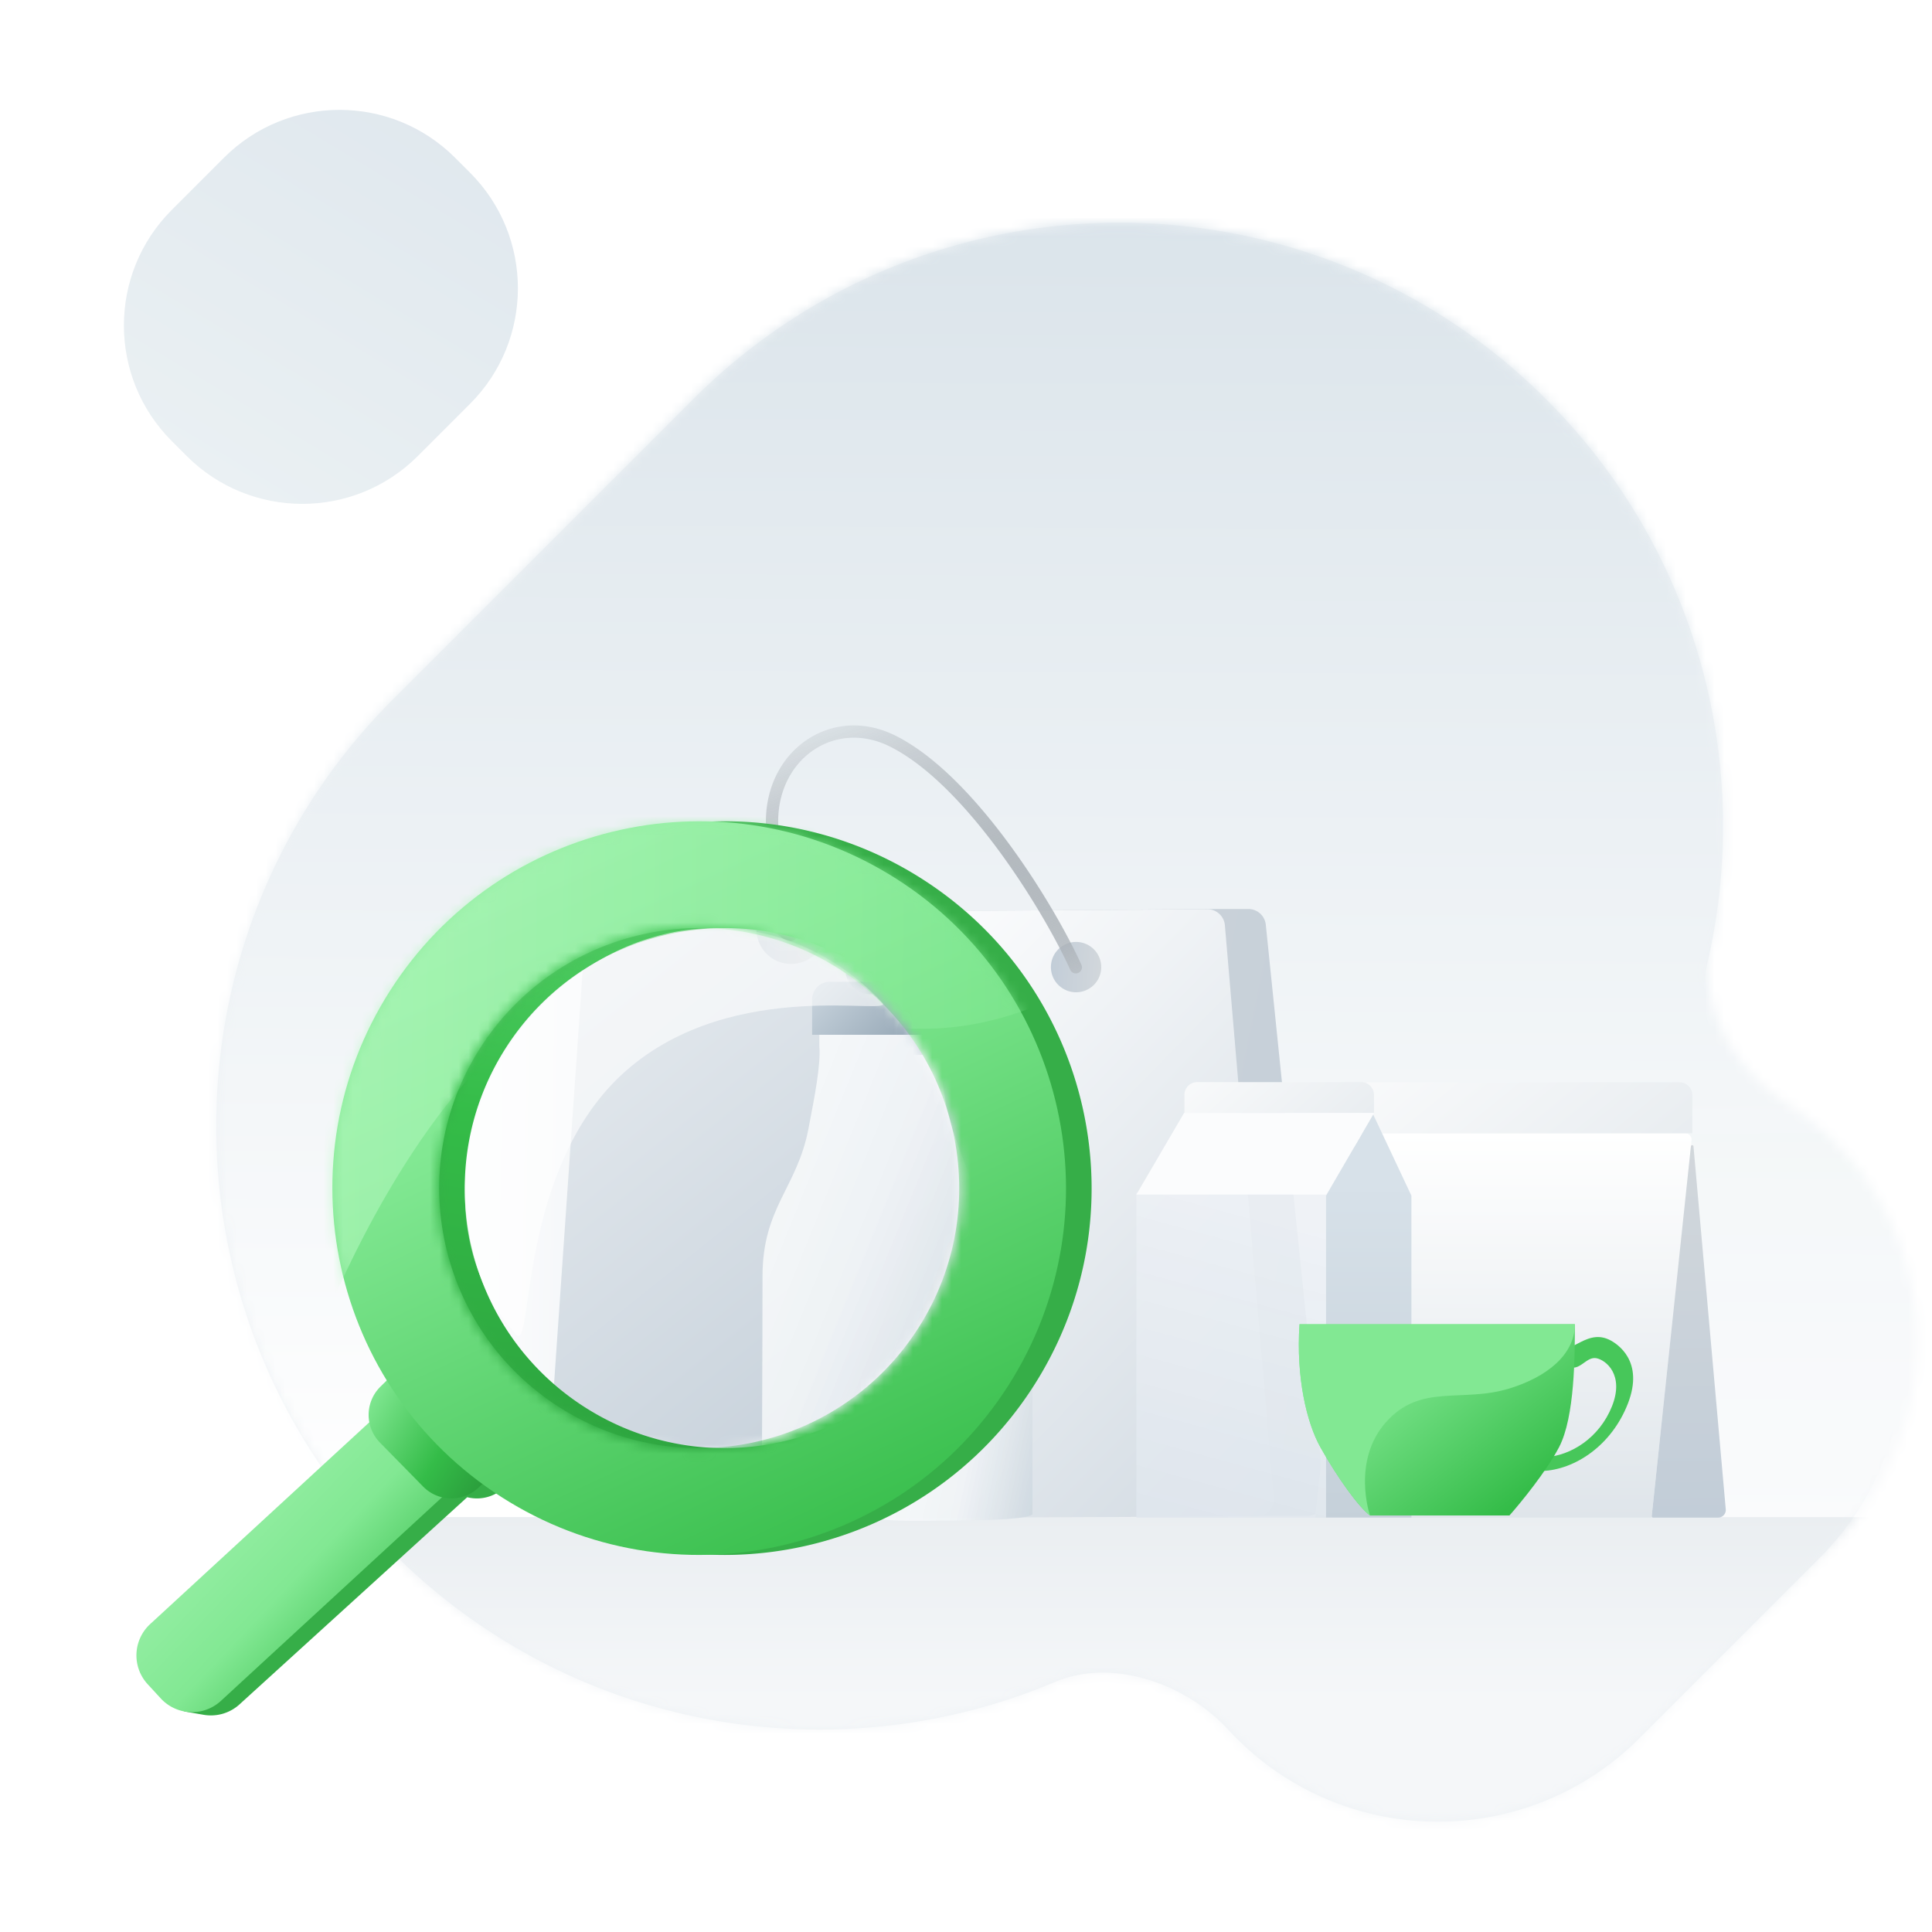 <svg width="200" height="200" fill="none" xmlns="http://www.w3.org/2000/svg"><g clip-path="url(#a)"><path fill-rule="evenodd" clip-rule="evenodd" d="M40.676 160.748c-24.395-24.395-24.395-63.947 0-88.342l31.058-31.058c24.395-24.395 63.947-24.395 88.342 0 15.859 15.86 21.409 38.124 16.647 58.466-1.417 6.055 2.179 12.689 7.326 16.178a29.643 29.643 0 0 1 4.326 3.578c11.516 11.517 11.516 30.188 0 41.704l-18.669 18.669c-11.516 11.516-30.188 11.516-41.704 0-.293-.293-.578-.59-.856-.892-4.388-4.765-11.974-7.457-17.939-4.934-22.733 9.615-50.003 5.158-68.53-13.369Z" fill="#EEF2F5"/><mask id="b" style="mask-type:alpha" maskUnits="userSpaceOnUse" x="22" y="23" width="177" height="166"><path fill-rule="evenodd" clip-rule="evenodd" d="M40.676 160.748c-24.395-24.395-24.395-63.947 0-88.342l31.058-31.058c24.395-24.395 63.947-24.395 88.342 0 15.428 15.428 21.099 36.918 17.013 56.803-1.251 6.085 2.517 12.607 7.75 15.952a29.645 29.645 0 0 1 4.989 4.014c11.516 11.517 11.516 30.188 0 41.704l-20.122 20.122c-11.516 11.516-30.188 11.516-41.704 0-.293-.293-.578-.59-.856-.892-4.388-4.765-11.974-7.457-17.939-4.934-22.733 9.615-50.003 5.158-68.53-13.369Z" fill="#EEF2F5"/></mask><g mask="url(#b)"><path d="M-9.727 159.608c0-1.535 1.269-2.779 2.833-2.779h199.599c1.565 0 2.833 1.244 2.833 2.779v32.721c0 1.534-1.268 2.778-2.833 2.778H-6.894c-1.564 0-2.833-1.244-2.833-2.778v-32.721Z" fill="url(#c)"/><path d="M-20.602 157.047H252.27V-3.401H-20.602v160.448Z" fill="url(#d)"/><path opacity=".4" fill="url(#e)" d="M153.004 116.957h47.124v40.096h-47.124z"/></g><path d="M135.308 156.935a1.81 1.81 0 0 0 1.802-1.996l-6.075-59.213a1.811 1.811 0 0 0-1.802-1.626h-3.214l-45.65.332a1.811 1.811 0 0 0-1.793 1.686l-4.095 59.128a1.81 1.81 0 0 0 1.86 1.935l29.12-.848 15.43-.449c.086-.002.172.001.257.011l9.166 1.04h4.994Z" fill="url(#f)"/><path d="M130.06 156.98a1.81 1.81 0 0 0 1.797-1.965L126.8 95.782a1.811 1.811 0 0 0-1.816-1.657l-48.27.311a1.81 1.81 0 0 0-1.794 1.686l-4.098 59.175a1.81 1.81 0 0 0 1.815 1.936l57.423-.253Z" fill="url(#g)"/><path d="M111.549 97.514a2.605 2.605 0 1 0-.288 5.202 2.605 2.605 0 0 0 .288-5.202Z" fill="url(#h)"/><path d="M90.262 97.721a2.604 2.604 0 1 0-.288 5.2 2.604 2.604 0 0 0 .288-5.2Z" fill="url(#i)"/><path fill-rule="evenodd" clip-rule="evenodd" d="M111.628 100.715a.634.634 0 0 0 .318-.838c-1.355-3.015-4.088-7.896-7.504-12.537-3.403-4.623-7.55-9.096-11.752-11.191-5.447-2.716-11.076.093-12.838 5.344-1.77 5.273.38 12.77 9.75 19.614a.634.634 0 0 0 .747-1.023c-9.114-6.657-10.825-13.631-9.296-18.188 1.537-4.578 6.366-6.96 11.072-4.613 3.92 1.954 7.918 6.22 11.297 10.808 3.366 4.572 6.052 9.377 7.369 12.305.143.32.518.462.837.319Z" fill="url(#j)"/><path d="m170.969 157.105 4.141-39.053a.662.662 0 0 0-.659-.732h-33.49a.662.662 0 0 0-.659.592l-4.156 39.193h34.823Z" fill="url(#k)"/><path d="m178.65 156.238-3.342-37.57c-.015-.16-.247-.162-.264-.002l-4.059 38.291a.132.132 0 0 0 .131.146h6.742c.467 0 .834-.4.792-.865Z" fill="url(#l)"/><path d="M140.398 113.364c0-.731.593-1.325 1.325-1.325h32.14c.731 0 1.325.594 1.325 1.325v3.953h-34.79v-3.953Z" fill="url(#m)"/><g filter="url(#n)"><path d="M103.433 116.292c-.815-2.524-.89-5.194-.825-6.213v-.874h-9.174v.874c.116 1.358-.36 3.809-.825 6.211v.002c-.862 4.444-3.447 5.873-3.447 11.067 0 10.582-.155 28.173 0 29.221.156 1.049 6.472.858 9.611.825 6.563 0 8.139-.453 8.107-.679v-29.367c0-2.718-2.428-7.912-3.447-11.067Z" fill="url(#o)"/></g><path d="M92.89 106.547c0-.731.593-1.324 1.324-1.324h7.624c.732 0 1.325.593 1.325 1.324v2.658H92.889v-2.658Z" fill="url(#p)"/><path d="M122.611 113.344c0-.732.593-1.325 1.324-1.325h16.975c.731 0 1.325.593 1.325 1.325v1.861h-19.624v-1.861Z" fill="url(#q)"/><g filter="url(#r)"><path d="M117.636 123.468h19.654v33.637h-19.654v-33.637Z" fill="url(#s)"/></g><path d="m137.271 123.774 4.882-8.405 3.956 8.405v33.314h-8.838v-33.314Z" fill="url(#t)"/><path d="M122.58 115.204h19.655l-4.945 8.456h-19.654l4.944-8.456Z" fill="#FBFCFD"/><path fill-rule="evenodd" clip-rule="evenodd" d="M42.687 142.903c-7.38-12.011-7.753-27.676.346-40.352 11.29-17.672 34.769-22.844 52.44-11.553s22.844 34.769 11.553 52.44c-11.29 17.671-34.769 22.843-52.44 11.553a38.518 38.518 0 0 1-2.009-1.375l-.332.326a4.095 4.095 0 0 1-3.878 1.049l-23.57 21.443a4.407 4.407 0 0 1-3.719 1.081l-1.809-.314a1.129 1.129 0 0 1-.874-1.479 1.128 1.128 0 0 0-.237-1.131l-.247-.268a4.368 4.368 0 0 1 .254-6.171l22.716-20.917a4.094 4.094 0 0 1 1.155-3.693l.651-.639Zm17.852 2.77c-12.526-8.004-16.193-24.646-8.19-37.172 8.004-12.526 24.647-16.193 37.173-8.189 12.526 8.003 16.192 24.646 8.189 37.172-8.004 12.526-24.646 16.192-37.172 8.189Z" fill="#36AE48"/><g filter="url(#u)"><path d="M48.648 149.95a1.756 1.756 0 0 1-.103 2.481l-25.679 23.646a4.405 4.405 0 0 1-6.224-.257l-1.354-1.47a4.406 4.406 0 0 1 .256-6.225l25.68-23.645a1.756 1.756 0 0 1 2.48.102l4.944 5.368Z" fill="url(#v)"/></g><g filter="url(#w)"><path d="M51.96 145.878a4.098 4.098 0 0 1-.054 5.795l-2.31 2.268a4.097 4.097 0 0 1-5.795-.053l-4.468-4.552a4.098 4.098 0 0 1 .054-5.795l2.31-2.268a4.098 4.098 0 0 1 5.795.054l4.468 4.551Z" fill="url(#x)"/></g><path fill-rule="evenodd" clip-rule="evenodd" d="M40.384 102.549c-11.29 17.672-6.119 41.15 11.553 52.44 17.67 11.291 41.149 6.119 52.439-11.552 11.291-17.671 6.119-41.15-11.552-52.44s-41.15-6.119-52.44 11.552ZM49.7 108.5c-8.003 12.526-4.337 29.168 8.19 37.172 12.526 8.003 29.168 4.337 37.171-8.189 8.004-12.527 4.337-29.169-8.189-37.172-12.526-8.004-29.168-4.337-37.172 8.189Z" fill="url(#y)"/><mask id="A" style="mask-type:alpha" maskUnits="userSpaceOnUse" x="34" y="85" width="77" height="76"><path fill-rule="evenodd" clip-rule="evenodd" d="M40.384 102.549c-11.291 17.671-6.119 41.15 11.552 52.44 17.671 11.291 41.15 6.119 52.44-11.552 11.291-17.671 6.119-41.15-11.553-52.44-17.67-11.291-41.149-6.119-52.44 11.552ZM49.7 108.5c-8.003 12.526-4.337 29.168 8.19 37.172 12.525 8.003 29.168 4.337 37.171-8.19 8.004-12.526 4.337-29.168-8.189-37.172-12.526-8.003-29.169-4.337-37.172 8.19Z" fill="url(#z)"/></mask><g opacity=".6" filter="url(#B)" mask="url(#A)"><path d="M30.516 144.803c-3.734 11.125-20.066 26.694-31.957 9.348-20.006-24.759 34.599-83.678 45.612-92.184a.76.76 0 0 0 .107-.101c103.152-116.356 90.519 31.197 63.027 42.256-14.33 5.764-24.143-.488-39.472-2.472-15.33-1.984-30.258 22.127-37.317 43.153Z" fill="url(#C)"/></g><mask id="E" style="mask-type:alpha" maskUnits="userSpaceOnUse" x="45" y="95" width="55" height="56"><path d="M52.789 141.712c-10.34-10.82-9.951-27.975.87-38.315 10.82-10.34 27.975-9.95 38.315.87 10.341 10.821 9.951 27.975-.87 38.315-10.82 10.341-27.975 9.951-38.315-.87Z" fill="url(#D)"/></mask><g mask="url(#E)"><path d="M52.79 142.375c-10.341-10.821-9.952-27.975.87-38.316 10.82-10.34 27.974-9.95 38.315.87 10.34 10.821 9.951 27.975-.87 38.316-10.821 10.34-27.976 9.951-38.316-.87Z" fill="url(#F)"/><path d="M144.231 174.216a2.495 2.495 0 0 0 2.482-2.75l-8.371-81.597a2.496 2.496 0 0 0-2.483-2.24h-4.43l-62.905.458a2.496 2.496 0 0 0-2.471 2.323l-5.642 81.478a2.496 2.496 0 0 0 2.562 2.667l40.128-1.168 21.263-.619a2.33 2.33 0 0 1 .354.015l12.63 1.433h6.883Z" fill="url(#G)"/><path d="M136.998 174.278a2.495 2.495 0 0 0 2.476-2.708l-6.969-81.624a2.496 2.496 0 0 0-2.503-2.283l-66.514.429a2.496 2.496 0 0 0-2.474 2.323l-5.647 81.543a2.496 2.496 0 0 0 2.501 2.668l79.13-.348Z" fill="url(#H)"/><path d="M82.155 92.619a3.589 3.589 0 1 0-.396 7.166 3.589 3.589 0 0 0 .396-7.166Z" fill="url(#I)"/><path fill-rule="evenodd" clip-rule="evenodd" d="M111.599 96.743a.872.872 0 0 0 .438-1.154c-1.867-4.154-5.633-10.881-10.34-17.275-4.69-6.37-10.404-12.535-16.195-15.422-7.506-3.742-15.262.128-17.69 7.364-2.44 7.267.522 17.597 13.434 27.028a.873.873 0 1 0 1.03-1.41c-12.559-9.173-14.917-18.783-12.81-25.062 2.118-6.31 8.772-9.59 15.257-6.357 5.402 2.693 10.912 8.57 15.568 14.894 4.638 6.3 8.34 12.92 10.154 16.956a.873.873 0 0 0 1.154.438Z" fill="url(#J)"/><g filter="url(#K)"><path d="M98.6 116.884c-1.125-3.478-1.227-7.157-1.138-8.562v-1.204H84.82v1.204c.16 1.872-.495 5.249-1.137 8.56v.002c-1.188 6.124-4.749 8.093-4.749 15.25 0 14.582-.214 38.822 0 40.267.214 1.445 8.919 1.182 13.244 1.137 9.043 0 11.215-.624 11.17-.936v-40.468c0-3.745-3.344-10.902-4.749-15.25Z" fill="url(#L)"/></g><path d="M84.07 103.455c0-1.008.818-1.825 1.826-1.825h10.506c1.008 0 1.825.817 1.825 1.825v3.663H84.07v-3.663Z" fill="url(#M)"/><path fill-rule="evenodd" clip-rule="evenodd" d="M42.688 142.903c-7.382-12.011-7.754-27.676.345-40.352 11.291-17.672 34.77-22.844 52.44-11.553 17.671 11.291 22.844 34.769 11.553 52.44-11.29 17.671-34.769 22.843-52.44 11.553a38.515 38.515 0 0 1-2.008-1.375l-.333.326A4.091 4.091 0 0 1 48.406 155l-22.89 21.078a4.405 4.405 0 0 1-6.225-.257l-1.354-1.47a4.406 4.406 0 0 1 .257-6.225l22.687-20.891a4.094 4.094 0 0 1 1.155-3.693l.652-.639Zm17.851 2.77c-12.526-8.004-16.192-24.646-8.189-37.172 8.003-12.526 24.646-16.193 37.172-8.189 12.526 8.003 16.193 24.646 8.19 37.172-8.004 12.526-24.647 16.192-37.173 8.189Z" fill="url(#N)"/><path opacity=".6" d="M53.444 138.162c-8.662-9.605-6.295-26.135 3.832-35.268 10.127-9.133 24.283-9.345 34.02.856 1.703 1.622-15.188-2.827-26.487 7.09-11.3 9.918-9.586 29.294-11.364 27.322Z" fill="url(#O)"/></g><g filter="url(#P)"><path fill-rule="evenodd" clip-rule="evenodd" d="M163.277 139.11c.906-.475 1.99-1.043 3.279-.437.904.426 3.659 2.24 1.972 6.601-1.686 4.362-5.487 6.88-8.897 7.005l.325-1.433c2.678-.142 5.609-2.018 6.907-5.244 1.323-3.29-.635-4.82-1.607-5.001-.488-.091-.894.199-1.296.486-.552.393-1.095.781-1.829.163l.405-1.782c.232-.091.479-.221.741-.358Z" fill="#47C75A"/></g><g filter="url(#Q)"><path d="M161.393 149.812c1.637-3.126 1.637-9.527 1.637-12.727h-28.504c-.372 5.508.744 10.196 2.158 12.727 1.829 3.272 3.969 6.177 5.135 7.07h14.438c1.166-1.315 3.826-4.57 5.136-7.07Z" fill="url(#R)"/></g><g filter="url(#S)"><path d="M156.228 143.742c3.809-1.159 6.802-3.457 6.802-6.657h-28.504c-.372 5.508.744 10.196 2.158 12.727 1.829 3.272 3.969 6.177 5.135 7.07 0 0-1.929-5.618 1.658-9.662 3.586-4.044 7.813-1.975 12.751-3.478Z" fill="#82E893"/></g><path d="M17.782 45.66c-6.608-6.608-6.608-17.322 0-23.93l5.399-5.4c6.608-6.608 17.322-6.608 23.93 0l1.546 1.546c6.608 6.608 6.608 17.322 0 23.93l-5.4 5.4c-6.607 6.607-17.321 6.607-23.93 0l-1.545-1.546Z" fill="url(#T)"/></g><defs><linearGradient id="c" x1="92.906" y1="156.829" x2="92.906" y2="176.223" gradientUnits="userSpaceOnUse"><stop stop-color="#EAEEF1"/><stop offset=".993" stop-color="#F5F7F9"/></linearGradient><linearGradient id="d" x1="115.834" y1="157.047" x2="116.61" y2="-32.785" gradientUnits="userSpaceOnUse"><stop stop-color="#fff"/><stop offset="1" stop-color="#CCD9E2"/></linearGradient><linearGradient id="e" x1="176.566" y1="109.708" x2="177.108" y2="201.402" gradientUnits="userSpaceOnUse"><stop stop-color="#F4F7F9"/><stop offset="1" stop-color="#F1F4F6"/></linearGradient><linearGradient id="f" x1="148.039" y1="119.14" x2="78.307" y2="105.12" gradientUnits="userSpaceOnUse"><stop stop-color="#C2CDD8"/><stop offset="1" stop-color="#D5D9DC"/></linearGradient><linearGradient id="g" x1="149.694" y1="170.412" x2="84.948" y2="107.223" gradientUnits="userSpaceOnUse"><stop stop-color="#C4CFD9"/><stop offset="1" stop-color="#FBFCFD"/></linearGradient><linearGradient id="h" x1="114.955" y1="99.788" x2="108.834" y2="99.438" gradientUnits="userSpaceOnUse"><stop stop-color="#D5D9DC"/><stop offset="1" stop-color="#C2CDD8"/></linearGradient><linearGradient id="i" x1="93.668" y1="99.996" x2="87.547" y2="99.645" gradientUnits="userSpaceOnUse"><stop stop-color="#D5D9DC"/><stop offset="1" stop-color="#C2CDD8"/></linearGradient><linearGradient id="j" x1="79.078" y1="64.226" x2="95.861" y2="113.125" gradientUnits="userSpaceOnUse"><stop offset=".177" stop-color="#26313A" stop-opacity="0"/><stop offset="1" stop-color="#D2D7DC"/></linearGradient><linearGradient id="k" x1="159.574" y1="117.32" x2="159.59" y2="157.105" gradientUnits="userSpaceOnUse"><stop stop-color="#fff"/><stop offset="1" stop-color="#DFE5EA"/></linearGradient><linearGradient id="l" x1="175.625" y1="110.268" x2="176.107" y2="157.098" gradientUnits="userSpaceOnUse"><stop stop-color="#D5D9DC"/><stop offset="1" stop-color="#C2CDD8"/></linearGradient><linearGradient id="m" x1="178.791" y1="134.596" x2="145.816" y2="94.24" gradientUnits="userSpaceOnUse"><stop stop-color="#DFE5EA"/><stop offset="1" stop-color="#fff"/></linearGradient><linearGradient id="o" x1="120.138" y1="139.818" x2="89.094" y2="133.322" gradientUnits="userSpaceOnUse"><stop offset=".26" stop-color="#CAD5DD"/><stop offset=".545" stop-color="#F1F4F7" stop-opacity=".921"/><stop offset="1" stop-color="#fff" stop-opacity=".88"/></linearGradient><linearGradient id="p" x1="101.124" y1="105.888" x2="101.124" y2="112.232" gradientUnits="userSpaceOnUse"><stop stop-color="#D7E1E9"/><stop offset="1" stop-color="#B5C1CB"/></linearGradient><linearGradient id="q" x1="144.267" y1="125.636" x2="124.134" y2="102.614" gradientUnits="userSpaceOnUse"><stop stop-color="#DFE5EA"/><stop offset="1" stop-color="#fff"/></linearGradient><linearGradient id="s" x1="151.362" y1="219.597" x2="173.618" y2="137.93" gradientUnits="userSpaceOnUse"><stop stop-color="#C9D5E1"/><stop offset="1" stop-color="#EDF1F5" stop-opacity=".88"/></linearGradient><linearGradient id="t" x1="144.355" y1="122.343" x2="144.355" y2="188.795" gradientUnits="userSpaceOnUse"><stop stop-color="#D7E1E9"/><stop offset="1" stop-color="#B5C1CB"/></linearGradient><linearGradient id="v" x1="25.469" y1="148.19" x2="45.56" y2="167.245" gradientUnits="userSpaceOnUse"><stop stop-color="#9DF1AB"/><stop offset=".51" stop-color="#82E893"/><stop offset="1" stop-color="#34BC48"/></linearGradient><linearGradient id="x" x1="40.403" y1="140.731" x2="54.702" y2="149.379" gradientUnits="userSpaceOnUse"><stop stop-color="#82E893"/><stop offset=".562" stop-color="#34BC48"/><stop offset="1" stop-color="#289438"/></linearGradient><linearGradient id="y" x1="1.998" y1="89.099" x2="47.805" y2="187.78" gradientUnits="userSpaceOnUse"><stop stop-color="#AEF7BA"/><stop offset=".415" stop-color="#82E893"/><stop offset=".957" stop-color="#34BC48"/></linearGradient><linearGradient id="z" x1="1.998" y1="89.099" x2="40.375" y2="198.746" gradientUnits="userSpaceOnUse"><stop stop-color="#AFFFBD"/><stop offset=".415" stop-color="#82E893"/><stop offset=".957" stop-color="#34BC48"/></linearGradient><linearGradient id="C" x1="4.609" y1="151.204" x2="103.412" y2="152.552" gradientUnits="userSpaceOnUse"><stop stop-color="#C8FFD1"/><stop offset="1" stop-color="#82E893"/></linearGradient><linearGradient id="D" x1="28.983" y1="116.801" x2="70.881" y2="183.188" gradientUnits="userSpaceOnUse"><stop stop-color="#289438"/><stop offset=".51" stop-color="#34BC48"/><stop offset="1" stop-color="#82E893"/></linearGradient><linearGradient id="F" x1="130.018" y1="127.865" x2="50.883" y2="126.658" gradientUnits="userSpaceOnUse"><stop stop-color="#C4CFD9"/><stop offset="1" stop-color="#FBFCFD"/></linearGradient><linearGradient id="G" x1="161.774" y1="122.135" x2="65.683" y2="102.815" gradientUnits="userSpaceOnUse"><stop stop-color="#C2CDD8"/><stop offset="1" stop-color="#D5D9DC"/></linearGradient><linearGradient id="H" x1="92.074" y1="152.361" x2="28.837" y2="73.467" gradientUnits="userSpaceOnUse"><stop stop-color="#C4CFD9"/><stop offset="1" stop-color="#FBFCFD"/></linearGradient><linearGradient id="I" x1="86.849" y1="95.753" x2="78.415" y2="95.27" gradientUnits="userSpaceOnUse"><stop stop-color="#D5D9DC"/><stop offset="1" stop-color="#C2CDD8"/></linearGradient><linearGradient id="J" x1="66.744" y1="46.462" x2="89.871" y2="113.846" gradientUnits="userSpaceOnUse"><stop offset=".177" stop-color="#26313A" stop-opacity="0"/><stop offset="1" stop-color="#D2D7DC"/></linearGradient><linearGradient id="L" x1="121.619" y1="149.303" x2="64.584" y2="126.195" gradientUnits="userSpaceOnUse"><stop offset=".26" stop-color="#CAD5DD"/><stop offset=".612" stop-color="#F1F4F7" stop-opacity=".921"/><stop offset="1" stop-color="#fff" stop-opacity=".88"/></linearGradient><linearGradient id="M" x1="84.07" y1="98.042" x2="93.3" y2="107.118" gradientUnits="userSpaceOnUse"><stop stop-color="#D7E1E9"/><stop offset="1" stop-color="#9AABB9"/></linearGradient><linearGradient id="N" x1="53.005" y1="52.997" x2="37.588" y2="169.782" gradientUnits="userSpaceOnUse"><stop stop-color="#82E893"/><stop offset=".53" stop-color="#34BC48"/><stop offset="1" stop-color="#289438"/></linearGradient><linearGradient id="O" x1="59.453" y1="127.54" x2="34.142" y2="99.472" gradientUnits="userSpaceOnUse"><stop stop-color="#fff"/><stop offset="1" stop-color="#fff"/></linearGradient><linearGradient id="R" x1="158.322" y1="154.48" x2="146.16" y2="138.616" gradientUnits="userSpaceOnUse"><stop stop-color="#34BC48"/><stop offset="1" stop-color="#82E893"/></linearGradient><linearGradient id="T" x1="44.29" y1="11.374" x2="21.395" y2="49.205" gradientUnits="userSpaceOnUse"><stop stop-color="#E0E8EE"/><stop offset="1" stop-color="#EAF0F3"/></linearGradient><filter id="n" x="60.503" y="80.615" width="74.967" height="105.415" filterUnits="userSpaceOnUse" color-interpolation-filters="sRGB"><feFlood flood-opacity="0" result="BackgroundImageFix"/><feGaussianBlur in="BackgroundImageFix" stdDeviation="14.295"/><feComposite in2="SourceAlpha" operator="in" result="effect1_backgroundBlur_27814_675133"/><feBlend in="SourceGraphic" in2="effect1_backgroundBlur_27814_675133" result="shape"/></filter><filter id="r" x="89.046" y="94.878" width="76.835" height="90.818" filterUnits="userSpaceOnUse" color-interpolation-filters="sRGB"><feFlood flood-opacity="0" result="BackgroundImageFix"/><feGaussianBlur in="BackgroundImageFix" stdDeviation="14.295"/><feComposite in2="SourceAlpha" operator="in" result="effect1_backgroundBlur_27814_675133"/><feBlend in="SourceGraphic" in2="effect1_backgroundBlur_27814_675133" result="shape"/></filter><filter id="u" x="10.444" y="140.337" width="42.346" height="40.583" filterUnits="userSpaceOnUse" color-interpolation-filters="sRGB"><feFlood flood-opacity="0" result="BackgroundImageFix"/><feGaussianBlur in="BackgroundImageFix" stdDeviation="1.839"/><feComposite in2="SourceAlpha" operator="in" result="effect1_backgroundBlur_27814_675133"/><feBlend in="SourceGraphic" in2="effect1_backgroundBlur_27814_675133" result="shape"/></filter><filter id="w" x="34.481" y="136.421" width="22.331" height="22.372" filterUnits="userSpaceOnUse" color-interpolation-filters="sRGB"><feFlood flood-opacity="0" result="BackgroundImageFix"/><feGaussianBlur in="BackgroundImageFix" stdDeviation="1.839"/><feComposite in2="SourceAlpha" operator="in" result="effect1_backgroundBlur_27814_675133"/><feBlend in="SourceGraphic" in2="effect1_backgroundBlur_27814_675133" result="shape"/></filter><filter id="B" x="-10.159" y="13.057" width="141.217" height="153.21" filterUnits="userSpaceOnUse" color-interpolation-filters="sRGB"><feFlood flood-opacity="0" result="BackgroundImageFix"/><feGaussianBlur in="BackgroundImageFix" stdDeviation="2.176"/><feComposite in2="SourceAlpha" operator="in" result="effect1_backgroundBlur_27814_675133"/><feBlend in="SourceGraphic" in2="effect1_backgroundBlur_27814_675133" result="shape"/></filter><filter id="K" x="39.442" y="67.721" width="103.305" height="145.262" filterUnits="userSpaceOnUse" color-interpolation-filters="sRGB"><feFlood flood-opacity="0" result="BackgroundImageFix"/><feGaussianBlur in="BackgroundImageFix" stdDeviation="19.699"/><feComposite in2="SourceAlpha" operator="in" result="effect1_backgroundBlur_27814_675133"/><feBlend in="SourceGraphic" in2="effect1_backgroundBlur_27814_675133" result="shape"/></filter><filter id="P" x="135.171" y="113.95" width="58.353" height="62.788" filterUnits="userSpaceOnUse" color-interpolation-filters="sRGB"><feFlood flood-opacity="0" result="BackgroundImageFix"/><feGaussianBlur in="BackgroundImageFix" stdDeviation="12.23"/><feComposite in2="SourceAlpha" operator="in" result="effect1_backgroundBlur_27814_675133"/><feBlend in="SourceGraphic" in2="effect1_backgroundBlur_27814_675133" result="shape"/></filter><filter id="Q" x="109.994" y="112.625" width="77.496" height="68.716" filterUnits="userSpaceOnUse" color-interpolation-filters="sRGB"><feFlood flood-opacity="0" result="BackgroundImageFix"/><feGaussianBlur in="BackgroundImageFix" stdDeviation="12.23"/><feComposite in2="SourceAlpha" operator="in" result="effect1_backgroundBlur_27814_675133"/><feBlend in="SourceGraphic" in2="effect1_backgroundBlur_27814_675133" result="shape"/></filter><filter id="S" x="130.826" y="133.458" width="35.831" height="27.051" filterUnits="userSpaceOnUse" color-interpolation-filters="sRGB"><feFlood flood-opacity="0" result="BackgroundImageFix"/><feGaussianBlur in="BackgroundImageFix" stdDeviation="1.814"/><feComposite in2="SourceAlpha" operator="in" result="effect1_backgroundBlur_27814_675133"/><feBlend in="SourceGraphic" in2="effect1_backgroundBlur_27814_675133" result="shape"/></filter><clipPath id="a"><path fill="#fff" d="M0 0h200v200H0z"/></clipPath></defs></svg>